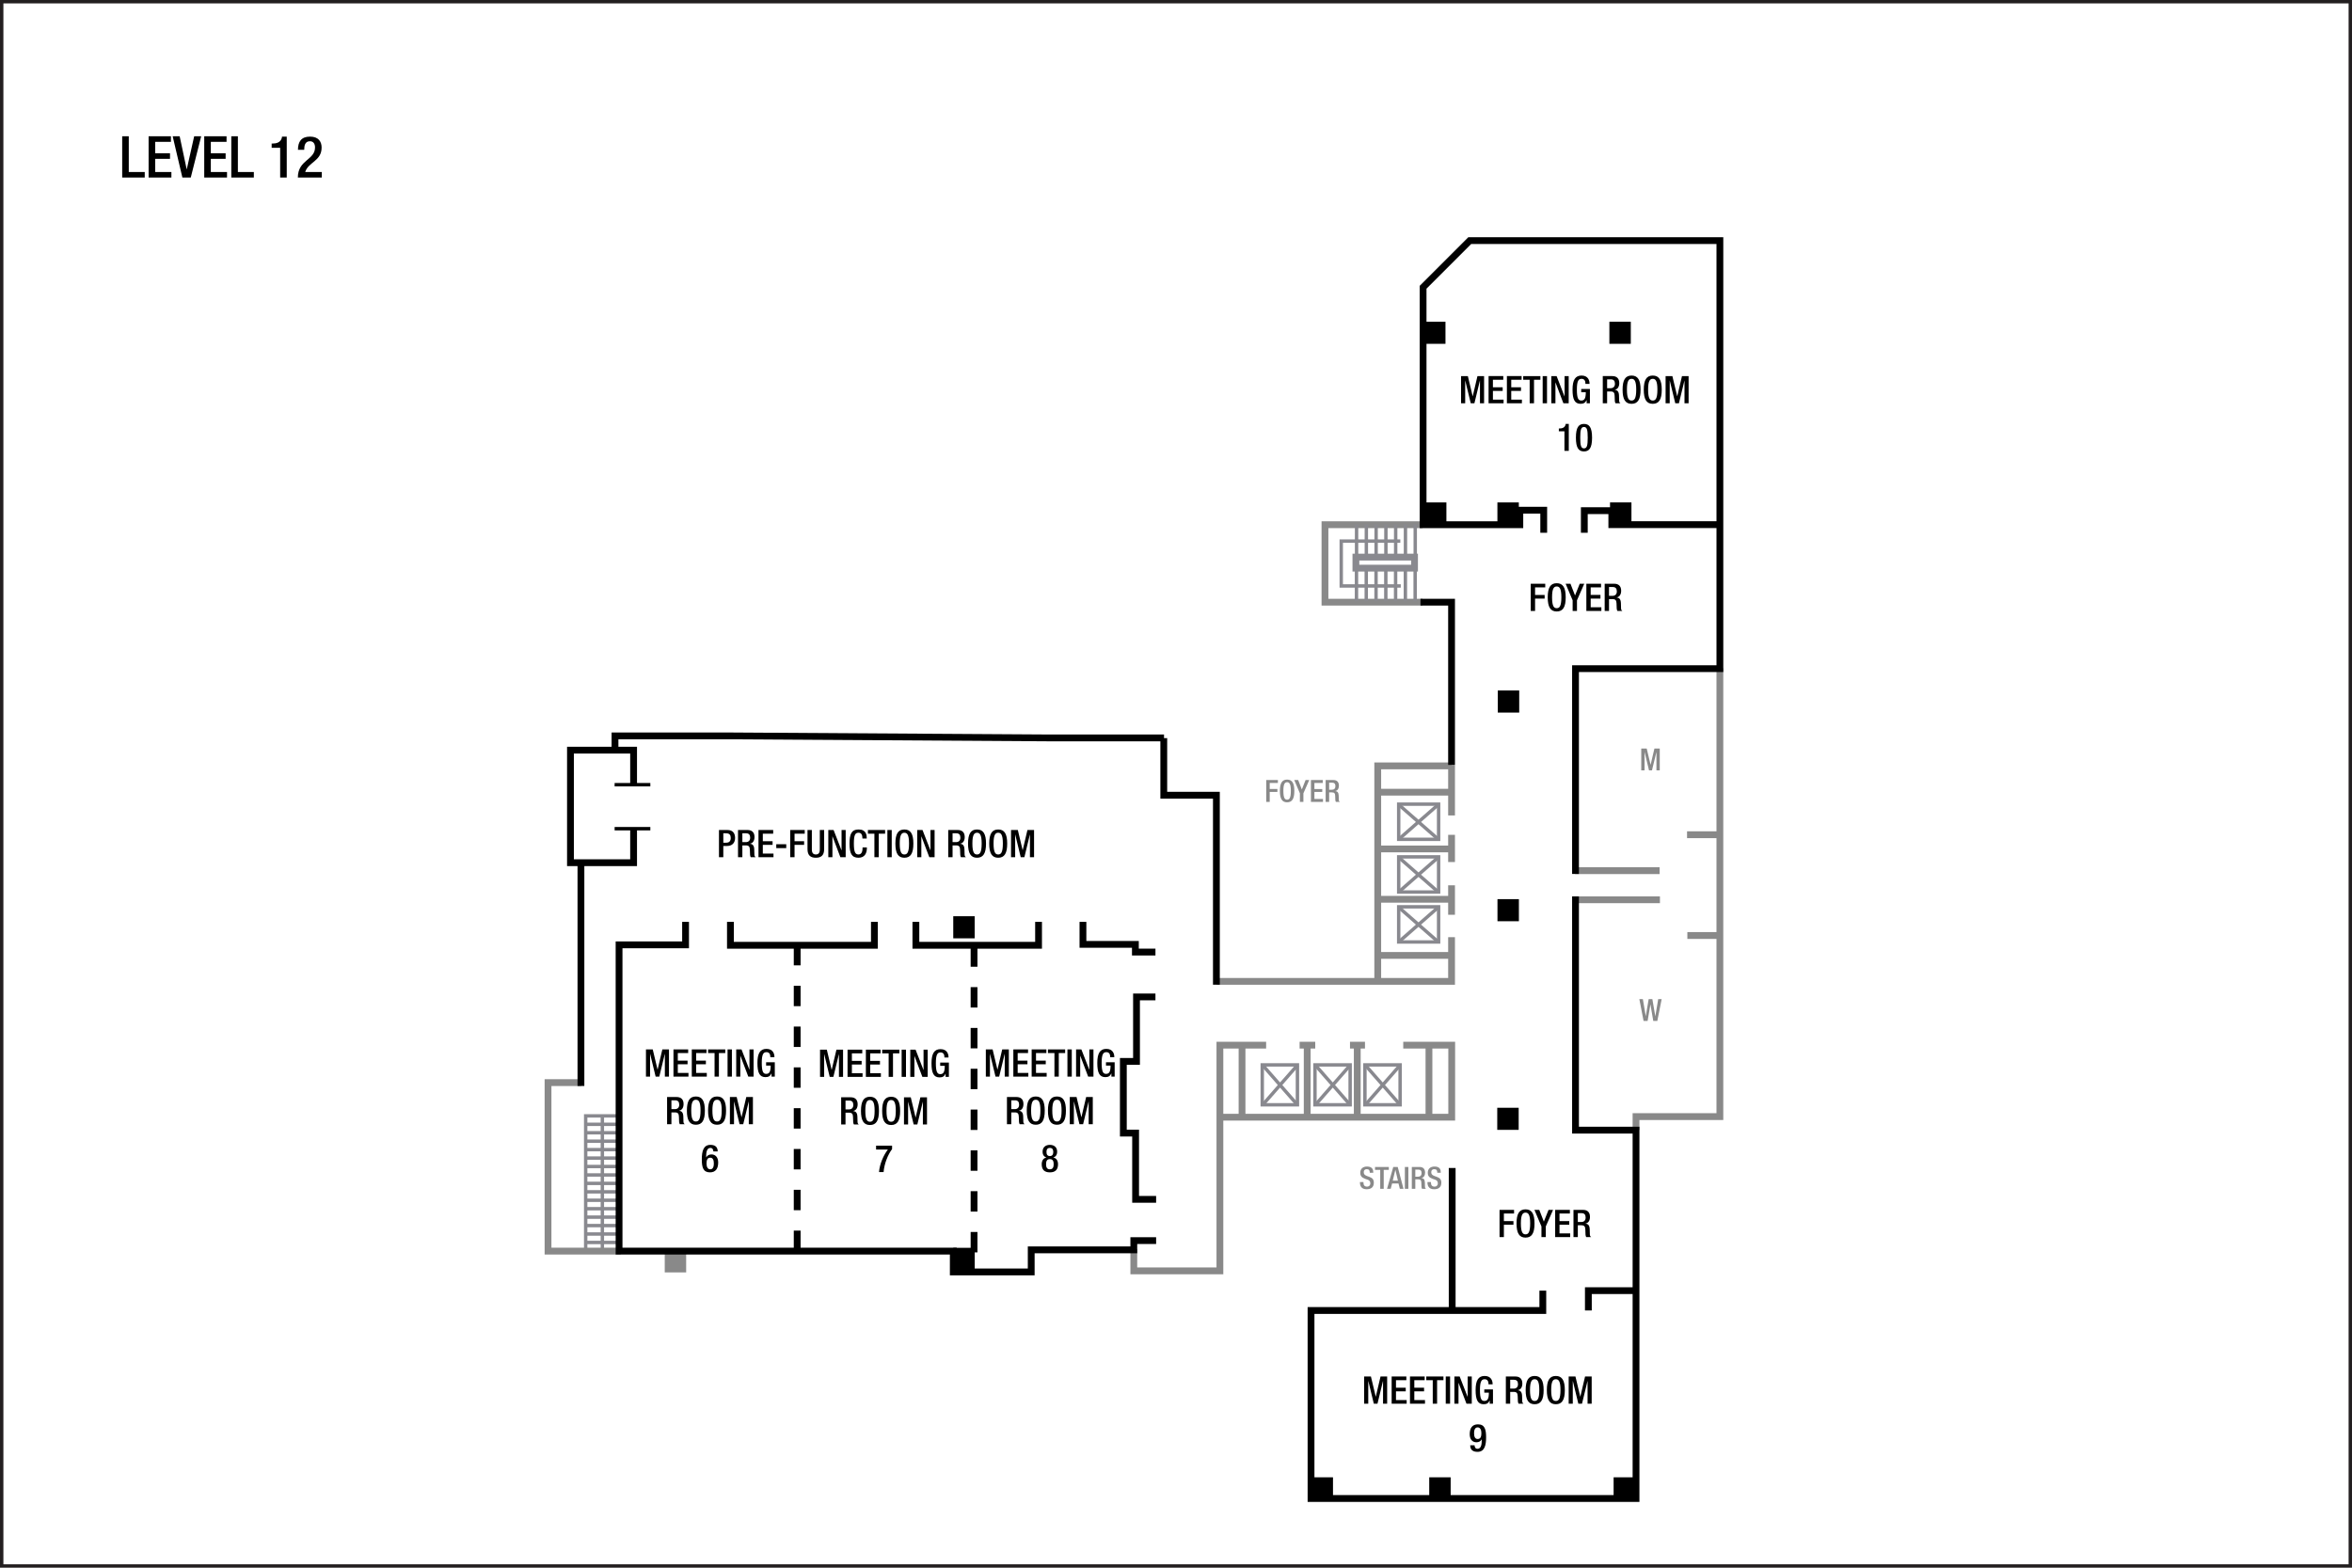 <?xml version="1.0" encoding="UTF-8" standalone="no"?>
<!-- Created with Inkscape (http://www.inkscape.org/) -->

<svg
   width="922"
   height="614.667"
   id="svg2"
   version="1.1"
   inkscape:version="1.4.2 (f4327f4, 2025-05-13)"
   sodipodi:docname="jktbpf02.svg"
   xml:space="preserve"
   xmlns:inkscape="http://www.inkscape.org/namespaces/inkscape"
   xmlns:sodipodi="http://sodipodi.sourceforge.net/DTD/sodipodi-0.dtd"
   xmlns="http://www.w3.org/2000/svg"
   xmlns:svg="http://www.w3.org/2000/svg"
   xmlns:rdf="http://www.w3.org/1999/02/22-rdf-syntax-ns#"
   xmlns:cc="http://creativecommons.org/ns#"
   xmlns:dc="http://purl.org/dc/elements/1.1/"><defs
     id="defs4" /><sodipodi:namedview
     id="base"
     pagecolor="#ffffff"
     bordercolor="#666666"
     borderopacity="1.0"
     inkscape:pageopacity="0.0"
     inkscape:pageshadow="2"
     inkscape:zoom="0.70710678"
     inkscape:cx="322.44069"
     inkscape:cy="342.94679"
     inkscape:document-units="px"
     inkscape:current-layer="layer3"
     showgrid="false"
     showguides="true"
     inkscape:guide-bbox="true"
     inkscape:window-width="1920"
     inkscape:window-height="991"
     inkscape:window-x="-9"
     inkscape:window-y="-9"
     inkscape:window-maximized="1"
     inkscape:snap-global="true"
     inkscape:pagecheckerboard="0"
     inkscape:snap-bbox="true"
     inkscape:bbox-paths="true"
     inkscape:bbox-nodes="true"
     inkscape:snap-bbox-edge-midpoints="true"
     inkscape:snap-bbox-midpoints="true"
     inkscape:showpageshadow="2"
     inkscape:deskcolor="#d1d1d1"><sodipodi:guide
       orientation="0,1"
       position="74.335,564.728"
       id="guide2987"
       inkscape:locked="false" /><sodipodi:guide
       orientation="0,1"
       position="20.258,544.735"
       id="guide2989"
       inkscape:locked="false" /><sodipodi:guide
       orientation="0,1"
       position="24.625,519.792"
       id="guide2991"
       inkscape:locked="false" /><sodipodi:guide
       position="47.992,573.315"
       orientation="1,0"
       id="guide6017"
       inkscape:locked="false" /><sodipodi:guide
       position="20,25"
       orientation="0,-1"
       id="guide1382"
       inkscape:locked="false" /><sodipodi:guide
       position="874,48"
       orientation="1,0"
       id="guide1384"
       inkscape:locked="false" /></sodipodi:namedview><g
     inkscape:groupmode="layer"
     id="layer3"
     inkscape:label="Capa"
     style="display:inline"
     transform="translate(-1.132,211.893)"><path
       style="display:inline;fill:none;fill-opacity:1;stroke:#89898f;stroke-width:1.333;stroke-dasharray:none;stroke-dashoffset:0;stroke-opacity:1"
       d="m 243.285,228.936 h -12.562"
       id="path6-8" /><path
       style="display:inline;fill:none;fill-opacity:1;stroke:#89898f;stroke-width:1.333;stroke-dasharray:none;stroke-dashoffset:0;stroke-opacity:1"
       d="m 243.285,232.244 h -12.562"
       id="path6-4" /><path
       style="display:inline;fill:none;fill-opacity:1;stroke:#89898f;stroke-width:1.333;stroke-dasharray:none;stroke-dashoffset:0;stroke-opacity:1"
       d="m 243.285,235.553 h -12.562"
       id="path6-8-2" /><path
       style="display:inline;fill:none;fill-opacity:1;stroke:#89898f;stroke-width:1.333;stroke-dasharray:none;stroke-dashoffset:0;stroke-opacity:1"
       d="m 243.285,238.861 h -12.562"
       id="path6-7" /><path
       style="display:inline;fill:none;fill-opacity:1;stroke:#89898f;stroke-width:1.333;stroke-dasharray:none;stroke-dashoffset:0;stroke-opacity:1"
       d="m 243.285,242.17 h -12.562"
       id="path6-8-9" /><path
       style="display:inline;fill:none;fill-opacity:1;stroke:#89898f;stroke-width:1.333;stroke-dasharray:none;stroke-dashoffset:0;stroke-opacity:1"
       d="m 243.285,245.478 h -12.562"
       id="path6-4-3" /><path
       style="display:inline;fill:none;fill-opacity:1;stroke:#89898f;stroke-width:1.333;stroke-dasharray:none;stroke-dashoffset:0;stroke-opacity:1"
       d="m 243.285,248.787 h -12.562"
       id="path6-8-2-1" /><path
       style="display:inline;fill:none;fill-opacity:1;stroke:#89898f;stroke-width:1.333;stroke-dasharray:none;stroke-dashoffset:0;stroke-opacity:1"
       d="m 243.285,252.095 h -12.562"
       id="path6-86" /><path
       style="display:inline;fill:none;fill-opacity:1;stroke:#89898f;stroke-width:1.333;stroke-dasharray:none;stroke-dashoffset:0;stroke-opacity:1"
       d="m 243.285,255.404 h -12.562"
       id="path6-8-5" /><path
       style="display:inline;fill:none;fill-opacity:1;stroke:#89898f;stroke-width:1.333;stroke-dasharray:none;stroke-dashoffset:0;stroke-opacity:1"
       d="m 243.285,258.712 h -12.562"
       id="path6-4-0" /><path
       style="display:inline;fill:none;fill-opacity:1;stroke:#89898f;stroke-width:1.333;stroke-dasharray:none;stroke-dashoffset:0;stroke-opacity:1"
       d="m 243.285,262.021 h -12.562"
       id="path6-8-2-2" /><path
       style="display:inline;fill:none;fill-opacity:1;stroke:#89898f;stroke-width:1.333;stroke-dasharray:none;stroke-dashoffset:0;stroke-opacity:1"
       d="m 243.285,265.329 h -12.562"
       id="path6-7-8" /><path
       style="display:inline;fill:none;fill-opacity:1;stroke:#89898f;stroke-width:1.333;stroke-dasharray:none;stroke-dashoffset:0;stroke-opacity:1"
       d="m 243.285,268.638 h -12.562"
       id="path6-8-9-6" /><path
       style="display:inline;fill:none;fill-opacity:1;stroke:#89898f;stroke-width:1.333;stroke-dasharray:none;stroke-dashoffset:0;stroke-opacity:1"
       d="m 243.285,271.946 h -12.562"
       id="path6-4-3-0" /><path
       style="display:inline;fill:none;fill-opacity:1;stroke:#89898f;stroke-width:1.333;stroke-dasharray:none;stroke-dashoffset:0;stroke-opacity:1"
       d="m 243.285,275.255 h -12.562"
       id="path6-8-2-1-2" /><path
       style="display:inline;fill:none;fill-opacity:1;stroke:#89898f;stroke-width:1.333;stroke-dasharray:none;stroke-dashoffset:0;stroke-opacity:1"
       d="m 243.285,225.627 h -12.562 v 52.936 h 12.562 m -6.023,-52.652 v 53.121"
       id="path6-8-2-1-2-3"
       sodipodi:nodetypes="cccccc" /><path
       style="font-weight:500;font-size:22.667px;line-height:1.25;font-family:'Helvetica Neue';-inkscape-font-specification:'Helvetica Neue Medium';text-align:center;letter-spacing:0px;word-spacing:0px;text-anchor:middle;stroke-width:1.067"
       d="m 49.031,-142.279 h 8.84 v -2.176 h -6.256 v -14.008 h -2.584 z m 10.359,0 h 8.931 v -2.176 h -6.347 v -5.168 h 5.803 v -2.176 h -5.803 v -4.488 h 6.165 v -2.176 h -8.749 z m 13.237,0 h 3.287 l 4.08,-16.184 h -2.743 l -2.901,12.92 h -0.045 l -2.743,-12.92 h -2.743 z m 8.568,0 h 8.931 v -2.176 h -6.347 v -5.168 h 5.803 v -2.176 h -5.803 v -4.488 h 6.165 v -2.176 h -8.749 z m 10.608,0 h 8.84 v -2.176 h -6.256 v -14.008 h -2.584 z m 21.737,0 v -16.048 h -1.881 v 0.317 c -0.453,2.04 -2.244,2.403 -3.785,2.403 h -0.249 v 1.677 h 3.332 v 11.651 z m 13.736,-2.176 h -6.505 c 1.224,-3.921 6.437,-4.261 6.437,-9.588 0,-2.335 -1.247,-4.284 -4.533,-4.284 -3.423,0 -4.737,1.972 -4.737,5.168 h 2.448 c 0,-1.632 0.317,-3.355 2.244,-3.355 1.428,0 1.995,1.111 1.995,2.425 0,4.987 -6.732,4.828 -6.732,11.809 h 9.384 z"
       id="text3140-4"
       aria-label="LEVEL 12" /><path
       id="path208"
       style="fill:none;stroke:#231f20;stroke-width:1.333;stroke-linecap:butt;stroke-linejoin:miter;stroke-miterlimit:4;stroke-dasharray:none;stroke-opacity:1"
       d="m 922.47,402.116 c 0,0 -920.672,0 -920.672,0 0,0 0,-613.343 0,-613.343 0,0 920.672,0 920.672,0 z"
       inkscape:connector-curvature="0"
       inkscape:export-filename="C:\Users\victo\Desktop\Compu Vicky\Marriott\12-Floorplans\PHXTM\PARA ENVIAR\phxtmf01.png"
       inkscape:export-xdpi="90"
       inkscape:export-ydpi="90" /><path
       id="rect2-5"
       style="display:inline;fill:#898989;stroke-width:2.667"
       d="m 261.715,278.336 h 8.397 v 8.662 h -8.397 z" /><path
       style="display:inline;fill:none;fill-opacity:0.4;stroke:#898989;stroke-width:2.667;stroke-dasharray:none;stroke-opacity:1"
       d="m 662.59,154.898 h 12.75 m -12.875,-39.5 h 12.875 m -196.125,110.75 h 91 v -28.25 h -19 m -15,0 h -5.875 m -13.625,0 h -6.125 m -281.625,14.686 h -13 v 66.064 h 28.5 m 407.375,-137.75 h -33 m 23.625,90.25 v -5.231 h 32.875 v -175.804 0 m -56.773,79.373 h 33.146 M 445.592,277.898 v 8.5 h 33.749 v -88.5 h 18.125 M 478.119,172.884 h 92.034 v -17.324 m 0,-8.773 v -11.557 m 0,-9.127 v -10.672 m -28.938,5.529 h 28.938 m -29.062,19.75 h 29.062 m -28.812,22 h 28.812 m -82.135,63.648 v -28.019 m 73.274,27.666 v -28.019 m -47.73,28.638 v -28.549 m 19.622,28.373 V 198.075 M 570.153,88.031 v 19.799 m -11.375,-83.619 h -38.25 V -6.164 h 38.25 M 541.215,172.898 v -84.5 h 28.938 m -28.5,10.312 h 28.5"
       id="path1"
       sodipodi:nodetypes="cccccccccccccccccccccccccccccccccccccccccccccccccccccccccccccc" /><path
       style="display:inline;fill:none;fill-opacity:0.4;stroke:#000000;stroke-width:2.667;stroke-dasharray:none;stroke-opacity:1"
       d="m 454.342,258.356 h -8.043 v -25.986 h -4.806 v -28.107 h 5.159 V 178.983 h 7.425 M 269.876,149.55 v 9.016 h -26.067 v 120.083 h 131.016 v 8.168 h 30.55 v -8.662 h 40.217 v -3.624 h 8.75 m -0.265,-113.137 h -7.867 v -3.005 h -20.555 v -8.839 m 198.127,152.382 v -7.778 h 18.683 m -72.069,7.778 V 246.07 M 622.192,-3.009 v -8.662 h 10.783 v 5.48 h 42.365 M 228.863,213.905 V 126.595 M 570.153,88.023 V 24.211 h -12.188 M 457.34,77.523 v 22.375 h 20.625 v 74.289 M 606.282,-3.009 v -8.839 h -9.369 v 5.684 h -37.919 V -99.264 l 18.296,-18.296 H 675.34 V 50.273 h -56.596 v 80.494 m 0,8.795 v 91.659 h 23.721 v 0 144.427 H 515.065 v -73.716 h 90.863 v -7.778 M 287.465,149.55 v 9.192 h 56.437 v -9.192 m 64.353,0 v 9.192 h -48.09 v -9.192 M 457.436,77.425 H 411.474 L 288.34,76.648 h -46.125 v 5.458"
       id="path2"
       sodipodi:nodetypes="cccccccccccccccccccccccccccccccccccccccccccccccccccccccccccccccccccccccccccc" /><path
       id="rect2"
       style="display:inline;stroke-width:2.667"
       d="m 633.682,367.336 h 8.397 v 8.662 h -8.397 z" /><path
       id="rect2-9"
       style="display:inline;stroke-width:2.667"
       d="m 561.403,367.336 h 8.397 v 8.662 h -8.397 z" /><path
       id="rect2-8"
       style="display:inline;stroke-width:2.667"
       d="m 515.278,367.336 h 8.397 v 8.662 h -8.397 z" /><path
       id="rect2-2"
       style="display:inline;stroke-width:2.667"
       d="m 374.831,277.357 h 8.397 v 8.662 h -8.397 z" /><path
       id="rect2-1"
       style="display:inline;stroke-width:2.667"
       d="m 374.815,147.349 h 8.397 v 8.662 h -8.397 z" /><path
       id="rect2-5-2"
       style="display:inline;stroke-width:2.667"
       d="m 588.065,222.445 h 8.397 v 8.662 h -8.397 z" /><path
       id="rect2-5-2-6"
       style="display:inline;stroke-width:2.667"
       d="m 588.153,140.648 h 8.397 v 8.662 h -8.397 z" /><path
       id="rect2-5-2-4"
       style="display:inline;stroke-width:2.667"
       d="m 588.278,58.836 h 8.397 v 8.662 h -8.397 z" /><path
       id="rect2-1-3"
       style="display:inline;stroke-width:2.667"
       d="m 559.371,-85.747 h 8.397 v 8.662 h -8.397 z" /><path
       id="rect2-1-2"
       style="display:inline;stroke-width:2.667"
       d="m 632.019,-85.747 h 8.397 v 8.662 h -8.397 z" /><path
       id="rect2-1-6"
       style="display:inline;stroke-width:2.667"
       d="m 559.733,-14.898 h 8.397 v 8.662 h -8.397 z" /><path
       id="rect2-1-5"
       style="display:inline;stroke-width:2.667"
       d="m 588.125,-14.898 h 8.397 v 8.662 h -8.397 z" /><path
       id="rect2-1-61"
       style="display:inline;stroke-width:2.667"
       d="m 632.272,-14.898 h 8.397 v 8.662 H 632.272 Z" /><path
       style="display:inline;fill:none;fill-opacity:1;stroke:#000000;stroke-width:2.667;stroke-dasharray:8, 8;stroke-dashoffset:0;stroke-opacity:1"
       d="m 382.965,159.148 v 126.5 M 313.632,158.607 v 120.75"
       id="path3"
       sodipodi:nodetypes="cccc" /><path
       id="rect4"
       style="display:inline;fill:none;stroke:#89898f;stroke-width:2.667"
       d="m 532.654,6.537 h 22.981 v 4.331 h -22.981 z" /><path
       id="rect5"
       style="display:inline;fill:none;stroke:#89898f;stroke-width:1.333"
       d="m 516.61,205.635 h 13.789 v 15.645 h -13.789 z" /><path
       style="display:inline;fill:none;fill-opacity:1;stroke:#89898f;stroke-width:1.333;stroke-dasharray:none;stroke-dashoffset:0;stroke-opacity:1"
       d="m 516.778,221.301 13.688,-15.625 m -0.062,15.625 -13.75,-15.688"
       id="path5"
       sodipodi:nodetypes="cccc" /><path
       id="rect5-9"
       style="display:inline;fill:none;stroke:#89898f;stroke-width:1.333"
       d="m 495.944,205.635 h 13.789 v 15.645 h -13.789 z" /><path
       style="display:inline;fill:none;fill-opacity:1;stroke:#89898f;stroke-width:1.333;stroke-dasharray:none;stroke-dashoffset:0;stroke-opacity:1"
       d="m 496.112,221.301 13.688,-15.625 m -0.062,15.625 -13.75,-15.688"
       id="path5-2"
       sodipodi:nodetypes="cccc" /><path
       id="rect5-95"
       style="display:inline;fill:none;stroke:#89898f;stroke-width:1.333"
       d="m 536.194,205.635 h 13.789 v 15.645 h -13.789 z" /><path
       style="display:inline;fill:none;fill-opacity:1;stroke:#89898f;stroke-width:1.333;stroke-dasharray:none;stroke-dashoffset:0;stroke-opacity:1"
       d="m 536.362,221.301 13.688,-15.625 m -0.062,15.625 -13.75,-15.688"
       id="path5-4"
       sodipodi:nodetypes="cccc" /><path
       id="rect5-1"
       style="display:inline;fill:none;stroke:#89898f;stroke-width:1.333"
       d="m 565.077,124.071 v 13.789 h -15.645 v -13.789 z" /><path
       style="display:inline;fill:none;fill-opacity:1;stroke:#89898f;stroke-width:1.333;stroke-dasharray:none;stroke-dashoffset:0;stroke-opacity:1"
       d="m 549.411,124.238 15.625,13.688 m -15.625,-0.062 15.688,-13.75"
       id="path5-23"
       sodipodi:nodetypes="cccc" /><path
       id="rect5-9-3"
       style="display:inline;fill:none;stroke:#89898f;stroke-width:1.333"
       d="m 565.077,103.405 v 13.789 h -15.645 v -13.789 z" /><path
       style="display:inline;fill:none;fill-opacity:1;stroke:#89898f;stroke-width:1.333;stroke-dasharray:none;stroke-dashoffset:0;stroke-opacity:1"
       d="m 549.411,103.572 15.625,13.688 m -15.625,-0.062 15.688,-13.75"
       id="path5-2-4"
       sodipodi:nodetypes="cccc" /><path
       id="rect5-95-1"
       style="display:inline;fill:none;stroke:#89898f;stroke-width:1.333"
       d="m 565.077,143.655 v 13.789 h -15.645 v -13.789 z" /><path
       style="display:inline;fill:none;fill-opacity:1;stroke:#89898f;stroke-width:1.333;stroke-dasharray:none;stroke-dashoffset:0;stroke-opacity:1"
       d="m 549.411,143.822 15.625,13.688 m -15.625,-0.062 15.688,-13.75"
       id="path5-4-1"
       sodipodi:nodetypes="cccc" /><path
       style="display:inline;fill:none;fill-opacity:1;stroke:#89898f;stroke-width:1.333;stroke-dasharray:none;stroke-dashoffset:0;stroke-opacity:1"
       d="m 555.884,11.315 v 12.562"
       id="path6-865" /><path
       style="display:inline;fill:none;fill-opacity:1;stroke:#89898f;stroke-width:1.333;stroke-dasharray:none;stroke-dashoffset:0;stroke-opacity:1"
       d="m 552.05,11.315 v 12.562"
       id="path6-8-0" /><path
       style="display:inline;fill:none;fill-opacity:1;stroke:#89898f;stroke-width:1.333;stroke-dasharray:none;stroke-dashoffset:0;stroke-opacity:1"
       d="m 548.217,11.315 v 12.562"
       id="path6-4-9" /><path
       style="display:inline;fill:none;fill-opacity:1;stroke:#89898f;stroke-width:1.333;stroke-dasharray:none;stroke-dashoffset:0;stroke-opacity:1"
       d="m 544.384,11.315 v 12.562"
       id="path6-8-2-0" /><path
       style="display:inline;fill:none;fill-opacity:1;stroke:#89898f;stroke-width:1.333;stroke-dasharray:none;stroke-dashoffset:0;stroke-opacity:1"
       d="m 540.55,11.315 v 12.562"
       id="path6-8-9-61" /><path
       style="display:inline;fill:none;fill-opacity:1;stroke:#89898f;stroke-width:1.333;stroke-dasharray:none;stroke-dashoffset:0;stroke-opacity:1"
       d="m 536.717,11.315 v 12.562"
       id="path6-4-3-3" /><path
       style="display:inline;fill:none;fill-opacity:1;stroke:#89898f;stroke-width:1.333;stroke-dasharray:none;stroke-dashoffset:0;stroke-opacity:1"
       d="m 532.884,11.315 v 12.562"
       id="path6-8-2-1-8" /><path
       style="display:inline;fill:none;fill-opacity:1;stroke:#89898f;stroke-width:1.333;stroke-dasharray:none;stroke-dashoffset:0;stroke-opacity:1"
       d="m 555.916,-6.333 v 12.562"
       id="path6-865-4" /><path
       style="display:inline;fill:none;fill-opacity:1;stroke:#89898f;stroke-width:1.333;stroke-dasharray:none;stroke-dashoffset:0;stroke-opacity:1"
       d="m 552.083,-6.333 v 12.562"
       id="path6-8-0-6" /><path
       style="display:inline;fill:none;fill-opacity:1;stroke:#89898f;stroke-width:1.333;stroke-dasharray:none;stroke-dashoffset:0;stroke-opacity:1"
       d="m 548.249,-6.333 v 12.562"
       id="path6-4-9-0" /><path
       style="display:inline;fill:none;fill-opacity:1;stroke:#89898f;stroke-width:1.333;stroke-dasharray:none;stroke-dashoffset:0;stroke-opacity:1"
       d="m 544.416,-6.333 v 12.562"
       id="path6-8-2-0-6" /><path
       style="display:inline;fill:none;fill-opacity:1;stroke:#89898f;stroke-width:1.333;stroke-dasharray:none;stroke-dashoffset:0;stroke-opacity:1"
       d="m 540.583,-6.333 v 12.562"
       id="path6-8-9-61-6" /><path
       style="display:inline;fill:none;fill-opacity:1;stroke:#89898f;stroke-width:1.333;stroke-dasharray:none;stroke-dashoffset:0;stroke-opacity:1"
       d="m 536.749,-6.333 v 12.562"
       id="path6-4-3-3-1" /><path
       style="display:inline;fill:none;fill-opacity:1;stroke:#89898f;stroke-width:1.333;stroke-dasharray:none;stroke-dashoffset:0;stroke-opacity:1"
       d="m 532.916,-6.333 v 12.562 M 550.243,17.851 H 526.909 V 0.262 h 23.158"
       id="path6-8-2-1-8-8"
       sodipodi:nodetypes="cccccc" /><path
       style="font-weight:500;font-size:12px;line-height:1.25;font-family:'Helvetica Neue';-inkscape-font-specification:'Helvetica Neue Medium';text-align:center;letter-spacing:0px;word-spacing:0px;text-anchor:middle;display:inline;fill:#898989;stroke-width:1.067"
       d="m 534.246,251.57 v 0.204 c 0,1.2 0.48,2.616 2.604,2.616 1.728,0 2.832,-0.756 2.832,-2.58 0,-1.176 -0.528,-1.836 -1.74,-2.268 l -0.924,-0.336 c -0.912,-0.348 -1.284,-0.72 -1.284,-1.452 0,-0.912 0.564,-1.236 1.152,-1.236 0.852,0 1.2,0.456 1.2,1.236 v 0.18 h 1.368 v -0.192 c 0,-0.888 -0.228,-2.256 -2.424,-2.256 -1.608,0 -2.664,0.864 -2.664,2.424 0,1.224 0.54,1.872 1.788,2.352 l 0.936,0.324 c 0.768,0.228 1.224,0.624 1.224,1.524 0,0.636 -0.432,1.248 -1.296,1.248 -0.948,0 -1.404,-0.528 -1.404,-1.572 v -0.216 z m 7.944,2.652 h 1.368 v -7.416 h 2.004 v -1.152 h -5.412 v 1.152 h 2.04 z m 4.908,-3.192 1.02,-4.224 h 0.024 l 0.984,4.224 z m -2.232,3.192 h 1.428 l 0.552,-2.1 h 2.508 l 0.528,2.1 h 1.428 l -2.256,-8.568 h -1.752 z m 6.984,0 h 1.368 v -8.568 h -1.368 z m 2.724,0 h 1.368 v -3.72 h 1.116 c 0.936,0 1.224,0.408 1.248,1.344 0.024,0.624 0.012,1.104 0.06,1.62 0.036,0.336 0.096,0.6 0.228,0.756 h 1.548 c -0.18,-0.12 -0.384,-0.324 -0.408,-0.744 -0.024,-0.516 -0.036,-1.188 -0.048,-1.74 -0.048,-1.2 -0.492,-1.668 -1.344,-1.752 v -0.024 c 0.936,-0.144 1.428,-0.996 1.428,-2.1 0,-1.608 -0.972,-2.208 -2.172,-2.208 h -3.024 z m 1.368,-4.752 v -2.784 h 1.164 c 0.9,0 1.296,0.48 1.296,1.392 0,0.864 -0.492,1.392 -1.368,1.392 z m 4.764,2.1 v 0.204 c 0,1.2 0.48,2.616 2.604,2.616 1.728,0 2.832,-0.756 2.832,-2.58 0,-1.176 -0.528,-1.836 -1.74,-2.268 l -0.924,-0.336 c -0.912,-0.348 -1.284,-0.72 -1.284,-1.452 0,-0.912 0.564,-1.236 1.152,-1.236 0.852,0 1.2,0.456 1.2,1.236 v 0.18 h 1.368 v -0.192 c 0,-0.888 -0.228,-2.256 -2.424,-2.256 -1.608,0 -2.664,0.864 -2.664,2.424 0,1.224 0.54,1.872 1.788,2.352 l 0.936,0.324 c 0.768,0.228 1.224,0.624 1.224,1.524 0,0.636 -0.432,1.248 -1.296,1.248 -0.948,0 -1.404,-0.528 -1.404,-1.572 v -0.216 z"
       id="text5828-9"
       aria-label="STAIRS" /><path
       style="font-weight:500;font-size:14.933px;line-height:1.25;font-family:'Helvetica Neue';-inkscape-font-specification:'Helvetica Neue Medium';text-align:center;letter-spacing:0px;word-spacing:0px;text-anchor:middle;display:inline;stroke-width:1.067"
       d="m 601.192,27.645 h 1.702 v -4.838 h 3.748 v -1.434 h -3.748 v -2.957 h 3.987 v -1.434 h -5.69 z m 10.184,0.209 c 2.449,0 3.524,-1.732 3.524,-5.54 0,-3.808 -1.075,-5.54 -3.524,-5.54 -2.449,0 -3.524,1.732 -3.524,5.54 0,3.808 1.075,5.54 3.524,5.54 z m 0,-1.284 c -1.015,0 -1.822,-0.627 -1.822,-4.301 0,-3.584 0.806,-4.211 1.822,-4.211 1.015,0 1.822,0.627 1.822,4.211 0,3.674 -0.806,4.301 -1.822,4.301 z m 6.242,1.075 h 1.702 v -4.166 l 2.852,-6.496 h -1.777 l -1.837,4.599 -1.792,-4.599 h -1.897 l 2.748,6.496 z m 5.376,0 h 5.884 V 26.211 h -4.181 v -3.405 h 3.823 v -1.434 h -3.823 v -2.957 h 4.062 v -1.434 h -5.764 z m 7.183,0 h 1.702 v -4.629 h 1.389 c 1.165,0 1.523,0.508 1.553,1.673 0.03,0.777 0.015,1.374 0.075,2.016 0.045,0.418 0.119,0.747 0.284,0.941 h 1.926 c -0.224,-0.149 -0.478,-0.403 -0.508,-0.926 -0.03,-0.642 -0.045,-1.478 -0.06,-2.165 -0.06,-1.493 -0.612,-2.076 -1.673,-2.18 v -0.03 c 1.165,-0.179 1.777,-1.239 1.777,-2.613 0,-2.001 -1.21,-2.748 -2.703,-2.748 h -3.763 z m 1.702,-5.914 v -3.465 h 1.449 c 1.12,0 1.613,0.597 1.613,1.732 0,1.075 -0.612,1.732 -1.702,1.732 z"
       id="text5808-7-2-2-6"
       aria-label="FOYER" /><path
       style="font-weight:500;font-size:14.933px;line-height:1.25;font-family:'Helvetica Neue';-inkscape-font-specification:'Helvetica Neue Medium';text-align:center;letter-spacing:0px;word-spacing:0px;text-anchor:middle;display:inline;stroke-width:1.067"
       d="m 284.676,114.827 h 1.09 c 1.359,0 1.822,0.702 1.822,1.852 0,1.344 -0.791,1.837 -1.702,1.837 h -1.21 z m -1.702,9.378 h 1.702 v -4.405 h 1.493 c 2.001,0 3.121,-1.239 3.121,-3.151 0,-1.822 -0.896,-3.106 -2.942,-3.106 h -3.375 z m 7.467,0 h 1.702 v -4.629 h 1.389 c 1.165,0 1.523,0.508 1.553,1.673 0.03,0.777 0.015,1.374 0.075,2.016 0.045,0.418 0.119,0.747 0.284,0.941 h 1.926 c -0.224,-0.149 -0.478,-0.403 -0.508,-0.926 -0.03,-0.642 -0.045,-1.478 -0.06,-2.165 -0.06,-1.493 -0.612,-2.076 -1.673,-2.18 v -0.03 c 1.165,-0.179 1.777,-1.239 1.777,-2.613 0,-2.001 -1.21,-2.748 -2.703,-2.748 h -3.763 z m 1.702,-5.914 v -3.465 h 1.449 c 1.12,0 1.613,0.597 1.613,1.732 0,1.075 -0.612,1.732 -1.702,1.732 z m 6.317,5.914 h 5.884 v -1.434 h -4.181 v -3.405 h 3.823 v -1.434 h -3.823 v -2.957 h 4.062 v -1.434 h -5.764 z m 6.974,-3.554 h 3.913 v -1.523 h -3.913 z m 5.466,3.554 h 1.702 v -4.838 h 3.748 v -1.434 h -3.748 v -2.957 h 3.987 v -1.434 h -5.69 z m 6.78,-10.662 v 7.511 c 0,2.464 1.225,3.36 3.27,3.36 2.031,0 3.255,-0.896 3.255,-3.36 v -7.511 h -1.702 v 7.646 c 0,1.344 -0.538,1.941 -1.553,1.941 -1.03,0 -1.568,-0.597 -1.568,-1.941 v -7.646 z m 8.154,10.662 h 1.613 v -8.154 h 0.03 l 3.091,8.154 h 2.076 v -10.662 h -1.613 v 7.945 h -0.03 l -3.091,-7.945 h -2.076 z m 13.425,-3.823 v 0.179 c 0,0.986 -0.164,2.569 -1.583,2.569 -1.254,0 -1.822,-0.866 -1.822,-4.301 0,-3.435 0.567,-4.211 1.822,-4.211 1.225,-0.045 1.523,1.09 1.523,2.076 v 0.179 h 1.702 v -0.194 c 0,-1.105 -0.179,-3.345 -3.211,-3.345 -2.703,0 -3.539,1.732 -3.539,5.54 0,3.808 0.836,5.54 3.524,5.54 2.509,0 3.285,-1.882 3.285,-3.808 v -0.224 z m 4.644,3.823 h 1.702 v -9.229 h 2.494 v -1.434 h -6.735 v 1.434 h 2.539 z m 5.092,0 h 1.702 v -10.662 h -1.702 z m 6.66,0.209 c 2.449,0 3.524,-1.732 3.524,-5.54 0,-3.808 -1.075,-5.54 -3.524,-5.54 -2.449,0 -3.524,1.732 -3.524,5.54 0,3.808 1.075,5.54 3.524,5.54 z m 0,-1.284 c -1.015,0 -1.822,-0.627 -1.822,-4.301 0,-3.584 0.806,-4.211 1.822,-4.211 1.015,0 1.822,0.627 1.822,4.211 0,3.674 -0.806,4.301 -1.822,4.301 z m 5.033,1.075 h 1.613 v -8.154 h 0.03 l 3.091,8.154 h 2.076 v -10.662 h -1.613 v 7.945 h -0.03 l -3.091,-7.945 h -2.076 z m 12.156,0 h 1.702 v -4.629 h 1.389 c 1.165,0 1.523,0.508 1.553,1.673 0.03,0.777 0.015,1.374 0.075,2.016 0.045,0.418 0.119,0.747 0.284,0.941 h 1.926 c -0.224,-0.149 -0.478,-0.403 -0.508,-0.926 -0.03,-0.642 -0.045,-1.478 -0.06,-2.165 -0.06,-1.493 -0.612,-2.076 -1.673,-2.18 v -0.03 c 1.165,-0.179 1.777,-1.239 1.777,-2.613 0,-2.001 -1.21,-2.748 -2.703,-2.748 h -3.763 z m 1.702,-5.914 v -3.465 h 1.449 c 1.12,0 1.613,0.597 1.613,1.732 0,1.075 -0.612,1.732 -1.702,1.732 z m 9.587,6.123 c 2.449,0 3.524,-1.732 3.524,-5.54 0,-3.808 -1.075,-5.54 -3.524,-5.54 -2.449,0 -3.524,1.732 -3.524,5.54 0,3.808 1.075,5.54 3.524,5.54 z m 0,-1.284 c -1.015,0 -1.822,-0.627 -1.822,-4.301 0,-3.584 0.806,-4.211 1.822,-4.211 1.015,0 1.822,0.627 1.822,4.211 0,3.674 -0.806,4.301 -1.822,4.301 z m 8.303,1.284 c 2.449,0 3.524,-1.732 3.524,-5.54 0,-3.808 -1.075,-5.54 -3.524,-5.54 -2.449,0 -3.524,1.732 -3.524,5.54 0,3.808 1.075,5.54 3.524,5.54 z m 0,-1.284 c -1.015,0 -1.822,-0.627 -1.822,-4.301 0,-3.584 0.806,-4.211 1.822,-4.211 1.015,0 1.822,0.627 1.822,4.211 0,3.674 -0.806,4.301 -1.822,4.301 z m 5.033,1.075 h 1.613 v -8.87 h 0.03 l 2.15,8.87 h 1.434 l 2.15,-8.87 h 0.03 v 8.87 h 1.613 v -10.662 h -2.598 l -1.852,7.9 h -0.03 l -1.882,-7.9 h -2.658 z"
       id="text5808-7-2-7"
       aria-label="PRE-FUNCTION ROOM" /><path
       style="font-weight:500;font-size:14.933px;line-height:1.25;font-family:'Helvetica Neue';-inkscape-font-specification:'Helvetica Neue Medium';text-align:center;letter-spacing:0px;word-spacing:0px;text-anchor:middle;display:inline;stroke-width:1.067"
       d="m 588.965,273.145 h 1.702 v -4.838 h 3.748 v -1.434 h -3.748 v -2.957 h 3.987 v -1.434 h -5.69 z m 10.184,0.209 c 2.449,0 3.524,-1.732 3.524,-5.54 0,-3.808 -1.075,-5.54 -3.524,-5.54 -2.449,0 -3.524,1.732 -3.524,5.54 0,3.808 1.075,5.54 3.524,5.54 z m 0,-1.284 c -1.015,0 -1.822,-0.627 -1.822,-4.301 0,-3.584 0.806,-4.211 1.822,-4.211 1.015,0 1.822,0.627 1.822,4.211 0,3.674 -0.806,4.301 -1.822,4.301 z m 6.242,1.075 h 1.702 v -4.166 l 2.852,-6.496 h -1.777 l -1.837,4.599 -1.792,-4.599 h -1.897 l 2.748,6.496 z m 5.376,0 h 5.884 v -1.434 h -4.181 v -3.405 h 3.823 v -1.434 h -3.823 v -2.957 h 4.062 v -1.434 h -5.764 z m 7.183,0 h 1.702 v -4.629 h 1.389 c 1.165,0 1.523,0.508 1.553,1.673 0.03,0.777 0.015,1.374 0.075,2.016 0.045,0.418 0.119,0.747 0.284,0.941 h 1.926 c -0.224,-0.149 -0.478,-0.403 -0.508,-0.926 -0.03,-0.642 -0.045,-1.478 -0.06,-2.165 -0.06,-1.493 -0.612,-2.076 -1.673,-2.18 v -0.03 c 1.165,-0.179 1.777,-1.239 1.777,-2.613 0,-2.001 -1.21,-2.748 -2.703,-2.748 h -3.763 z m 1.702,-5.914 v -3.465 h 1.449 c 1.12,0 1.613,0.597 1.613,1.732 0,1.075 -0.612,1.732 -1.702,1.732 z"
       id="text5808-7-2-2-6-4"
       aria-label="FOYER" /><path
       style="font-weight:500;font-size:12px;line-height:1.25;font-family:'Helvetica Neue';-inkscape-font-specification:'Helvetica Neue Medium';text-align:center;letter-spacing:0px;word-spacing:0px;text-anchor:middle;display:inline;fill:#898989;stroke-width:1.067"
       d="m 645.422,188.408 h 1.584 l 1.092,-6.456 h 0.024 l 1.104,6.456 h 1.584 l 1.704,-8.568 h -1.356 l -1.116,6.696 h -0.024 l -1.152,-6.696 h -1.44 l -1.128,6.66 h -0.024 l -1.128,-6.66 h -1.38 z"
       id="text5828-9-6"
       aria-label="W" /><path
       style="font-weight:500;font-size:12px;line-height:1.25;font-family:'Helvetica Neue';-inkscape-font-specification:'Helvetica Neue Medium';text-align:center;letter-spacing:0px;word-spacing:0px;text-anchor:middle;display:inline;fill:#898989;stroke-width:1.067"
       d="m 644.516,90.16 h 1.296 v -7.128 h 0.024 l 1.728,7.128 h 1.152 l 1.728,-7.128 h 0.024 v 7.128 h 1.296 v -8.568 h -2.088 l -1.488,6.348 h -0.024 l -1.512,-6.348 h -2.136 z"
       id="text5828-9-1"
       aria-label="M" /><path
       style="font-weight:500;font-size:12px;line-height:1.25;font-family:'Helvetica Neue';-inkscape-font-specification:'Helvetica Neue Medium';text-align:center;letter-spacing:0px;word-spacing:0px;text-anchor:middle;display:inline;fill:#898989;stroke-width:1.067"
       d="m 497.503,102.509 h 1.368 v -3.888 h 3.012 v -1.152 h -3.012 v -2.376 h 3.204 v -1.152 h -4.572 z m 8.184,0.168 c 1.968,0 2.832,-1.392 2.832,-4.452 0,-3.06 -0.864,-4.452 -2.832,-4.452 -1.968,0 -2.832,1.392 -2.832,4.452 0,3.06 0.864,4.452 2.832,4.452 z m 0,-1.032 c -0.816,0 -1.464,-0.504 -1.464,-3.456 0,-2.88 0.648,-3.384 1.464,-3.384 0.816,0 1.464,0.504 1.464,3.384 0,2.952 -0.648,3.456 -1.464,3.456 z m 5.016,0.864 h 1.368 v -3.348 l 2.292,-5.22 h -1.428 l -1.476,3.696 -1.44,-3.696 h -1.524 l 2.208,5.22 z m 4.32,0 h 4.728 v -1.152 h -3.36 v -2.736 h 3.072 v -1.152 h -3.072 v -2.376 h 3.264 v -1.152 h -4.632 z m 5.772,0 h 1.368 v -3.72 h 1.116 c 0.936,0 1.224,0.408 1.248,1.344 0.024,0.624 0.012,1.104 0.06,1.62 0.036,0.336 0.096,0.6 0.228,0.756 h 1.548 c -0.18,-0.12 -0.384,-0.324 -0.408,-0.744 -0.024,-0.516 -0.036,-1.188 -0.048,-1.74 -0.048,-1.2 -0.492,-1.668 -1.344,-1.752 v -0.024 c 0.936,-0.144 1.428,-0.996 1.428,-2.1 0,-1.608 -0.972,-2.208 -2.172,-2.208 h -3.024 z m 1.368,-4.752 v -2.784 h 1.164 c 0.9,0 1.296,0.48 1.296,1.392 0,0.864 -0.492,1.392 -1.368,1.392 z"
       id="text5828-9-7"
       aria-label="FOYER" /><path
       style="display:inline;fill:none;fill-opacity:1;stroke:#000000;stroke-width:1.333;stroke-dasharray:none;stroke-dashoffset:0;stroke-opacity:1"
       d="m 242.069,113.023 h 14"
       id="path9"
       sodipodi:nodetypes="cc" /><path
       style="display:inline;fill:none;fill-opacity:1;stroke:#000000;stroke-width:1.333;stroke-dasharray:none;stroke-dashoffset:0;stroke-opacity:1"
       d="m 242.069,95.775 14,0"
       id="path9-8"
       sodipodi:nodetypes="cc" /><path
       id="rect1"
       style="fill:none;fill-opacity:0.4;stroke:#000000;stroke-width:2.667"
       d="m 249.507,112.845 v 13.511 h -24.75 V 82.232 h 24.75 v 13.466"
       sodipodi:nodetypes="cccccc" /><g
       id="text5808-4"
       style="font-size:12.8px;line-height:0%;font-family:'HelveticaNeue MediumCond';-inkscape-font-specification:'HelveticaNeue MediumCond';text-align:center;letter-spacing:0px;word-spacing:0px;text-anchor:middle;stroke-width:1.067"
       aria-label="MEETING&#10;ROOM&#10;6"><path
         style="font-weight:500;font-size:14.933px;line-height:1.25;font-family:'Helvetica Neue';-inkscape-font-specification:'Helvetica Neue Medium'"
         d="m 254.354,210.229 h 1.613 v -8.87 h 0.03 l 2.15,8.87 h 1.434 l 2.15,-8.87 h 0.03 v 8.87 h 1.613 v -10.662 h -2.598 l -1.852,7.9 h -0.03 l -1.882,-7.9 h -2.658 z m 10.782,0 h 5.884 v -1.434 h -4.181 v -3.405 h 3.823 v -1.434 h -3.823 v -2.957 h 4.062 v -1.434 h -5.764 z m 7.183,0 h 5.884 v -1.434 h -4.181 v -3.405 h 3.823 v -1.434 h -3.823 v -2.957 h 4.062 v -1.434 h -5.764 z m 8.93,0 h 1.702 v -9.229 h 2.494 v -1.434 h -6.735 v 1.434 h 2.539 z m 5.092,0 h 1.702 v -10.662 h -1.702 z m 3.39,0 h 1.613 v -8.154 h 0.03 l 3.091,8.154 h 2.076 v -10.662 h -1.613 v 7.945 h -0.03 l -3.091,-7.945 h -2.076 z m 13.843,0 h 1.284 v -5.615 h -3.405 v 1.284 h 1.792 c 0,2.33 -0.478,3.27 -1.777,3.255 -1.15,0 -1.717,-0.866 -1.717,-4.301 0,-3.405 0.642,-4.211 1.852,-4.211 1.165,0 1.493,0.941 1.493,1.732 v 0.254 h 1.613 v -0.194 c 0,-0.971 -0.448,-3.076 -3.121,-3.076 -2.464,0 -3.539,1.732 -3.539,5.54 0,3.808 0.836,5.54 3.166,5.54 1.254,0 1.867,-0.463 2.33,-1.449 h 0.03 z"
         id="path4" /><path
         style="font-weight:500;font-size:14.933px;line-height:1.25;font-family:'Helvetica Neue';-inkscape-font-specification:'Helvetica Neue Medium'"
         d="m 262.635,228.896 h 1.702 v -4.629 h 1.389 c 1.165,0 1.523,0.508 1.553,1.673 0.03,0.777 0.015,1.374 0.075,2.016 0.045,0.418 0.119,0.747 0.284,0.941 h 1.926 c -0.224,-0.149 -0.478,-0.403 -0.508,-0.926 -0.03,-0.642 -0.045,-1.478 -0.06,-2.165 -0.06,-1.493 -0.612,-2.076 -1.673,-2.18 v -0.03 c 1.165,-0.179 1.777,-1.239 1.777,-2.613 0,-2.001 -1.21,-2.748 -2.703,-2.748 h -3.763 z m 1.702,-5.914 v -3.465 h 1.449 c 1.12,0 1.613,0.597 1.613,1.732 0,1.075 -0.612,1.732 -1.702,1.732 z m 9.587,6.123 c 2.449,0 3.524,-1.732 3.524,-5.54 0,-3.808 -1.075,-5.54 -3.524,-5.54 -2.449,0 -3.524,1.732 -3.524,5.54 0,3.808 1.075,5.54 3.524,5.54 z m 0,-1.284 c -1.015,0 -1.822,-0.627 -1.822,-4.301 0,-3.584 0.806,-4.211 1.822,-4.211 1.015,0 1.822,0.627 1.822,4.211 0,3.674 -0.806,4.301 -1.822,4.301 z m 8.303,1.284 c 2.449,0 3.524,-1.732 3.524,-5.54 0,-3.808 -1.075,-5.54 -3.524,-5.54 -2.449,0 -3.524,1.732 -3.524,5.54 0,3.808 1.075,5.54 3.524,5.54 z m 0,-1.284 c -1.015,0 -1.822,-0.627 -1.822,-4.301 0,-3.584 0.806,-4.211 1.822,-4.211 1.015,0 1.822,0.627 1.822,4.211 0,3.674 -0.806,4.301 -1.822,4.301 z m 5.033,1.075 h 1.613 v -8.87 h 0.03 l 2.15,8.87 h 1.434 l 2.15,-8.87 h 0.03 v 8.87 h 1.613 V 218.234 H 293.681 l -1.852,7.9 h -0.03 l -1.882,-7.9 h -2.658 z"
         id="path6" /><path
         style="font-weight:500;font-size:14.933px;line-height:1.25;font-family:'Helvetica Neue';-inkscape-font-specification:'Helvetica Neue Medium'"
         d="m 282.474,239.558 c 0,-1.732 -1.001,-2.569 -2.852,-2.569 -2.793,0 -3.375,2.554 -3.375,5.719 0,3.031 0.508,5.062 3.181,5.062 2.24,0 3.241,-1.449 3.241,-3.883 0,-2.106 -1.165,-3.151 -2.613,-3.151 -0.926,0 -1.643,0.358 -2.061,1.12 l -0.045,-0.03 c 0,-1.538 0.09,-3.644 1.687,-3.644 0.851,0 1.135,0.762 1.135,1.374 z m -4.375,4.823 c 0,-1.269 0.224,-2.359 1.463,-2.359 0.971,0 1.404,0.821 1.404,2.285 0,1.239 -0.358,2.27 -1.404,2.27 -1.001,0 -1.463,-0.971 -1.463,-2.195 z"
         id="path7" /></g><g
       id="text5808-4-2"
       style="font-size:12.8px;line-height:0%;font-family:'HelveticaNeue MediumCond';-inkscape-font-specification:'HelveticaNeue MediumCond';text-align:center;letter-spacing:0px;word-spacing:0px;text-anchor:middle;stroke-width:1.067"
       aria-label="MEETING&#10;ROOM&#10;7"><path
         style="font-weight:500;font-size:14.933px;line-height:1.25;font-family:'Helvetica Neue';-inkscape-font-specification:'Helvetica Neue Medium'"
         d="m 322.596,210.334 h 1.613 v -8.87 h 0.03 l 2.15,8.87 h 1.434 l 2.15,-8.87 h 0.03 v 8.87 h 1.613 V 199.672 h -2.598 l -1.852,7.9 h -0.03 l -1.882,-7.9 h -2.658 z m 10.782,0 h 5.884 v -1.434 h -4.181 v -3.405 h 3.823 v -1.434 h -3.823 v -2.957 h 4.062 v -1.434 h -5.764 z m 7.183,0 h 5.884 v -1.434 h -4.181 v -3.405 h 3.823 v -1.434 h -3.823 v -2.957 h 4.062 v -1.434 h -5.764 z m 8.93,0 h 1.702 v -9.229 h 2.494 v -1.434 h -6.735 v 1.434 h 2.539 z m 5.092,0 h 1.702 V 199.672 h -1.702 z m 3.39,0 h 1.613 v -8.154 h 0.03 l 3.091,8.154 h 2.076 V 199.672 h -1.613 v 7.945 h -0.03 l -3.091,-7.945 h -2.076 z m 13.843,0 h 1.284 v -5.615 h -3.405 v 1.284 h 1.792 c 0,2.33 -0.478,3.27 -1.777,3.255 -1.15,0 -1.717,-0.866 -1.717,-4.301 0,-3.405 0.642,-4.211 1.852,-4.211 1.165,0 1.493,0.941 1.493,1.732 v 0.254 h 1.613 v -0.194 c 0,-0.971 -0.448,-3.076 -3.121,-3.076 -2.464,0 -3.539,1.732 -3.539,5.54 0,3.808 0.836,5.54 3.166,5.54 1.254,0 1.867,-0.463 2.33,-1.449 h 0.03 z"
         id="path8" /><path
         style="font-weight:500;font-size:14.933px;line-height:1.25;font-family:'Helvetica Neue';-inkscape-font-specification:'Helvetica Neue Medium'"
         d="m 330.877,229 h 1.702 v -4.629 h 1.389 c 1.165,0 1.523,0.508 1.553,1.673 0.03,0.777 0.015,1.374 0.075,2.016 0.045,0.418 0.119,0.747 0.284,0.941 h 1.926 c -0.224,-0.149 -0.478,-0.403 -0.508,-0.926 -0.03,-0.642 -0.045,-1.478 -0.06,-2.165 -0.06,-1.493 -0.612,-2.076 -1.673,-2.18 v -0.03 c 1.165,-0.179 1.777,-1.239 1.777,-2.613 0,-2.001 -1.21,-2.748 -2.703,-2.748 h -3.763 z m 1.702,-5.914 v -3.465 h 1.449 c 1.12,0 1.613,0.597 1.613,1.732 0,1.075 -0.612,1.732 -1.702,1.732 z m 9.587,6.123 c 2.449,0 3.524,-1.732 3.524,-5.54 0,-3.808 -1.075,-5.54 -3.524,-5.54 -2.449,0 -3.524,1.732 -3.524,5.54 0,3.808 1.075,5.54 3.524,5.54 z m 0,-1.284 c -1.015,0 -1.822,-0.627 -1.822,-4.301 0,-3.584 0.806,-4.211 1.822,-4.211 1.015,0 1.822,0.627 1.822,4.211 0,3.674 -0.806,4.301 -1.822,4.301 z m 8.303,1.284 c 2.449,0 3.524,-1.732 3.524,-5.54 0,-3.808 -1.075,-5.54 -3.524,-5.54 -2.449,0 -3.524,1.732 -3.524,5.54 0,3.808 1.075,5.54 3.524,5.54 z m 0,-1.284 c -1.015,0 -1.822,-0.627 -1.822,-4.301 0,-3.584 0.806,-4.211 1.822,-4.211 1.015,0 1.822,0.627 1.822,4.211 0,3.674 -0.806,4.301 -1.822,4.301 z m 5.033,1.075 h 1.613 v -8.87 h 0.03 l 2.15,8.87 h 1.434 l 2.15,-8.87 h 0.03 v 8.87 h 1.613 v -10.662 h -2.598 l -1.852,7.9 h -0.03 l -1.882,-7.9 h -2.658 z"
         id="path10" /><path
         style="font-weight:500;font-size:14.933px;line-height:1.25;font-family:'Helvetica Neue';-inkscape-font-specification:'Helvetica Neue Medium'"
         d="m 344.563,238.827 h 4.629 c -1.687,2.165 -3.241,5.69 -3.479,8.841 h 1.792 c 0.239,-3.181 1.673,-6.854 3.33,-9.02 v -1.344 h -6.272 z"
         id="path11" /></g><g
       id="text5808-4-2-7"
       style="font-size:12.8px;line-height:0%;font-family:'HelveticaNeue MediumCond';-inkscape-font-specification:'HelveticaNeue MediumCond';text-align:center;letter-spacing:0px;word-spacing:0px;text-anchor:middle;stroke-width:1.067"
       aria-label="MEETING&#10;ROOM&#10;8"><path
         style="font-weight:500;font-size:14.933px;line-height:1.25;font-family:'Helvetica Neue';-inkscape-font-specification:'Helvetica Neue Medium'"
         d="m 387.586,210.229 h 1.613 v -8.87 h 0.03 l 2.15,8.87 h 1.434 l 2.15,-8.87 h 0.03 v 8.87 h 1.613 v -10.662 h -2.598 l -1.852,7.9 h -0.03 l -1.882,-7.9 h -2.658 z m 10.782,0 h 5.884 v -1.434 h -4.181 v -3.405 h 3.823 v -1.434 h -3.823 v -2.957 h 4.062 v -1.434 h -5.764 z m 7.183,0 h 5.884 v -1.434 h -4.181 v -3.405 h 3.823 v -1.434 h -3.823 v -2.957 h 4.062 v -1.434 h -5.764 z m 8.93,0 h 1.702 v -9.229 h 2.494 v -1.434 h -6.735 v 1.434 h 2.539 z m 5.092,0 h 1.702 v -10.662 h -1.702 z m 3.39,0 h 1.613 v -8.154 h 0.03 l 3.091,8.154 h 2.076 v -10.662 h -1.613 v 7.945 h -0.03 l -3.091,-7.945 h -2.076 z m 13.843,0 h 1.284 v -5.615 h -3.405 v 1.284 h 1.792 c 0,2.33 -0.478,3.27 -1.777,3.255 -1.15,0 -1.717,-0.866 -1.717,-4.301 0,-3.405 0.642,-4.211 1.852,-4.211 1.165,0 1.493,0.941 1.493,1.732 v 0.254 h 1.613 v -0.194 c 0,-0.971 -0.448,-3.076 -3.121,-3.076 -2.464,0 -3.539,1.732 -3.539,5.54 0,3.808 0.836,5.54 3.166,5.54 1.254,0 1.867,-0.463 2.33,-1.449 h 0.03 z"
         id="path12" /><path
         style="font-weight:500;font-size:14.933px;line-height:1.25;font-family:'Helvetica Neue';-inkscape-font-specification:'Helvetica Neue Medium'"
         d="m 395.866,228.896 h 1.702 v -4.629 h 1.389 c 1.165,0 1.523,0.508 1.553,1.673 0.03,0.777 0.015,1.374 0.075,2.016 0.045,0.418 0.119,0.747 0.284,0.941 h 1.926 c -0.224,-0.149 -0.478,-0.403 -0.508,-0.926 -0.03,-0.642 -0.045,-1.478 -0.06,-2.165 -0.06,-1.493 -0.612,-2.076 -1.673,-2.18 v -0.03 c 1.165,-0.179 1.777,-1.239 1.777,-2.613 0,-2.001 -1.21,-2.748 -2.703,-2.748 h -3.763 z m 1.702,-5.914 v -3.465 h 1.449 c 1.12,0 1.613,0.597 1.613,1.732 0,1.075 -0.612,1.732 -1.702,1.732 z m 9.587,6.123 c 2.449,0 3.524,-1.732 3.524,-5.54 0,-3.808 -1.075,-5.54 -3.524,-5.54 -2.449,0 -3.524,1.732 -3.524,5.54 0,3.808 1.075,5.54 3.524,5.54 z m 0,-1.284 c -1.015,0 -1.822,-0.627 -1.822,-4.301 0,-3.584 0.806,-4.211 1.822,-4.211 1.015,0 1.822,0.627 1.822,4.211 0,3.674 -0.806,4.301 -1.822,4.301 z m 8.303,1.284 c 2.449,0 3.524,-1.732 3.524,-5.54 0,-3.808 -1.075,-5.54 -3.524,-5.54 -2.449,0 -3.524,1.732 -3.524,5.54 0,3.808 1.075,5.54 3.524,5.54 z m 0,-1.284 c -1.015,0 -1.822,-0.627 -1.822,-4.301 0,-3.584 0.806,-4.211 1.822,-4.211 1.015,0 1.822,0.627 1.822,4.211 0,3.674 -0.806,4.301 -1.822,4.301 z m 5.033,1.075 h 1.613 v -8.87 h 0.03 l 2.15,8.87 h 1.434 l 2.15,-8.87 h 0.03 v 8.87 h 1.613 v -10.662 h -2.598 l -1.852,7.9 h -0.03 l -1.882,-7.9 h -2.658 z"
         id="path13" /><path
         style="font-weight:500;font-size:14.933px;line-height:1.25;font-family:'Helvetica Neue';-inkscape-font-specification:'Helvetica Neue Medium'"
         d="m 411.36,239.767 c 0,-0.836 0.269,-1.583 1.329,-1.583 1.06,0 1.329,0.747 1.329,1.583 0,0.851 -0.269,1.613 -1.329,1.613 -1.06,0 -1.329,-0.762 -1.329,-1.613 z m -0.164,4.809 c 0,-1.12 0.299,-2.001 1.493,-2.001 1.195,0 1.493,0.881 1.493,2.001 0,1.105 -0.299,2.001 -1.493,2.001 -1.195,0 -1.493,-0.896 -1.493,-2.001 z m 1.493,3.196 c 2.165,0 3.196,-1.09 3.196,-3.166 0,-1.568 -0.762,-2.434 -1.807,-2.643 v -0.03 c 0.911,-0.314 1.463,-1.015 1.463,-2.285 0,-1.643 -1.09,-2.658 -2.852,-2.658 -1.762,0 -2.852,1.015 -2.852,2.658 0,1.269 0.553,1.971 1.463,2.285 v 0.03 c -1.045,0.209 -1.807,1.075 -1.807,2.643 0,2.076 1.03,3.166 3.196,3.166 z"
         id="path14" /></g><g
       id="text5808-4-2-76"
       style="font-size:12.8px;line-height:0%;font-family:'HelveticaNeue MediumCond';-inkscape-font-specification:'HelveticaNeue MediumCond';text-align:center;letter-spacing:0px;word-spacing:0px;text-anchor:middle;stroke-width:1.067"
       aria-label="MEETING ROOM&#10;9"><path
         style="font-weight:500;font-size:14.933px;line-height:1.25;font-family:'Helvetica Neue';-inkscape-font-specification:'Helvetica Neue Medium'"
         d="m 535.886,338.478 h 1.613 v -8.87 h 0.03 l 2.15,8.87 h 1.434 l 2.15,-8.87 h 0.03 v 8.87 h 1.613 v -10.662 h -2.598 l -1.852,7.9 h -0.03 l -1.882,-7.9 h -2.658 z m 10.782,0 h 5.884 v -1.434 h -4.181 v -3.405 h 3.823 v -1.434 h -3.823 v -2.957 h 4.062 v -1.434 h -5.764 z m 7.183,0 h 5.884 v -1.434 h -4.181 v -3.405 h 3.823 v -1.434 h -3.823 v -2.957 h 4.062 v -1.434 h -5.764 z m 8.93,0 h 1.702 v -9.229 h 2.494 v -1.434 h -6.735 v 1.434 h 2.539 z m 5.092,0 h 1.702 v -10.662 h -1.702 z m 3.39,0 h 1.613 v -8.154 h 0.03 l 3.091,8.154 h 2.076 v -10.662 h -1.613 v 7.945 h -0.03 l -3.091,-7.945 h -2.076 z m 13.843,0 h 1.284 v -5.615 h -3.405 v 1.284 h 1.792 c 0,2.33 -0.478,3.27 -1.777,3.255 -1.15,0 -1.717,-0.866 -1.717,-4.301 0,-3.405 0.642,-4.211 1.852,-4.211 1.165,0 1.493,0.941 1.493,1.732 v 0.254 h 1.613 v -0.194 c 0,-0.971 -0.448,-3.076 -3.121,-3.076 -2.464,0 -3.539,1.732 -3.539,5.54 0,3.808 0.836,5.54 3.166,5.54 1.254,0 1.867,-0.463 2.33,-1.449 h 0.03 z m 6.332,0 h 1.702 v -4.629 h 1.389 c 1.165,0 1.523,0.508 1.553,1.673 0.03,0.777 0.015,1.374 0.075,2.016 0.045,0.418 0.119,0.747 0.284,0.941 h 1.926 c -0.224,-0.149 -0.478,-0.403 -0.508,-0.926 -0.03,-0.642 -0.045,-1.478 -0.06,-2.165 -0.06,-1.493 -0.612,-2.076 -1.673,-2.18 v -0.03 c 1.165,-0.179 1.777,-1.239 1.777,-2.613 0,-2.001 -1.21,-2.748 -2.703,-2.748 h -3.763 z m 1.702,-5.914 v -3.465 h 1.449 c 1.12,0 1.613,0.597 1.613,1.732 0,1.075 -0.612,1.732 -1.702,1.732 z m 9.587,6.123 c 2.449,0 3.524,-1.732 3.524,-5.54 0,-3.808 -1.075,-5.54 -3.524,-5.54 -2.449,0 -3.524,1.732 -3.524,5.54 0,3.808 1.075,5.54 3.524,5.54 z m 0,-1.284 c -1.015,0 -1.822,-0.627 -1.822,-4.301 0,-3.584 0.806,-4.211 1.822,-4.211 1.015,0 1.822,0.627 1.822,4.211 0,3.674 -0.806,4.301 -1.822,4.301 z m 8.303,1.284 c 2.449,0 3.524,-1.732 3.524,-5.54 0,-3.808 -1.075,-5.54 -3.524,-5.54 -2.449,0 -3.524,1.732 -3.524,5.54 0,3.808 1.075,5.54 3.524,5.54 z m 0,-1.284 c -1.015,0 -1.822,-0.627 -1.822,-4.301 0,-3.584 0.806,-4.211 1.822,-4.211 1.015,0 1.822,0.627 1.822,4.211 0,3.674 -0.806,4.301 -1.822,4.301 z m 5.033,1.075 h 1.613 v -8.87 h 0.03 l 2.15,8.87 h 1.434 l 2.15,-8.87 h 0.03 v 8.87 h 1.613 v -10.662 h -2.598 l -1.852,7.9 h -0.03 l -1.882,-7.9 h -2.658 z"
         id="path15" /><path
         style="font-weight:500;font-size:14.933px;line-height:1.25;font-family:'Helvetica Neue';-inkscape-font-specification:'Helvetica Neue Medium'"
         d="m 577.468,354.785 c 0,1.732 1.001,2.569 2.852,2.569 2.793,0 3.375,-2.554 3.375,-5.719 0,-3.031 -0.508,-5.062 -3.181,-5.062 -2.24,0 -3.241,1.449 -3.241,3.883 0,2.106 1.165,3.151 2.613,3.151 0.926,0 1.643,-0.358 2.061,-1.12 l 0.045,0.03 c 0,1.538 -0.09,3.644 -1.687,3.644 -0.851,0 -1.135,-0.762 -1.135,-1.374 z m 4.375,-4.823 c 0,1.269 -0.224,2.359 -1.463,2.359 -0.971,0 -1.404,-0.821 -1.404,-2.285 0,-1.239 0.358,-2.27 1.404,-2.27 1.001,0 1.463,0.971 1.463,2.195 z"
         id="path16" /></g><g
       id="text5808-4-2-76-2"
       style="font-size:12.8px;line-height:0%;font-family:'HelveticaNeue MediumCond';-inkscape-font-specification:'HelveticaNeue MediumCond';text-align:center;letter-spacing:0px;word-spacing:0px;text-anchor:middle;stroke-width:1.067"
       aria-label="MEETING ROOM&#10;10"><path
         style="font-weight:500;font-size:14.933px;line-height:1.25;font-family:'Helvetica Neue';-inkscape-font-specification:'Helvetica Neue Medium'"
         d="m 573.882,-53.772 h 1.613 v -8.87 h 0.03 l 2.15,8.87 h 1.434 l 2.15,-8.87 h 0.03 v 8.87 h 1.613 v -10.662 h -2.598 l -1.852,7.9 h -0.03 l -1.882,-7.9 h -2.658 z m 10.782,0 h 5.884 v -1.434 h -4.181 v -3.405 h 3.823 v -1.434 h -3.823 v -2.957 h 4.062 v -1.434 h -5.764 z m 7.183,0 h 5.884 v -1.434 h -4.181 v -3.405 h 3.823 v -1.434 h -3.823 v -2.957 h 4.062 v -1.434 h -5.764 z m 8.93,0 h 1.702 v -9.229 h 2.494 v -1.434 h -6.735 v 1.434 h 2.539 z m 5.092,0 h 1.702 v -10.662 h -1.702 z m 3.39,0 h 1.613 v -8.154 h 0.03 l 3.091,8.154 h 2.076 v -10.662 h -1.613 v 7.945 h -0.03 l -3.091,-7.945 h -2.076 z m 13.843,0 h 1.284 v -5.615 h -3.405 v 1.284 h 1.792 c 0,2.33 -0.478,3.27 -1.777,3.255 -1.15,0 -1.717,-0.866 -1.717,-4.301 0,-3.405 0.642,-4.211 1.852,-4.211 1.165,0 1.493,0.941 1.493,1.732 v 0.254 h 1.613 v -0.194 c 0,-0.971 -0.448,-3.076 -3.121,-3.076 -2.464,0 -3.539,1.732 -3.539,5.54 0,3.808 0.836,5.54 3.166,5.54 1.254,0 1.867,-0.463 2.33,-1.449 h 0.03 z m 6.332,0 h 1.702 v -4.629 h 1.389 c 1.165,0 1.523,0.508 1.553,1.673 0.03,0.777 0.015,1.374 0.075,2.016 0.045,0.418 0.119,0.747 0.284,0.941 h 1.926 c -0.224,-0.149 -0.478,-0.403 -0.508,-0.926 -0.03,-0.642 -0.045,-1.478 -0.06,-2.165 -0.06,-1.493 -0.612,-2.076 -1.673,-2.18 v -0.03 c 1.165,-0.179 1.777,-1.239 1.777,-2.613 0,-2.001 -1.21,-2.748 -2.703,-2.748 h -3.763 z m 1.702,-5.914 v -3.465 h 1.449 c 1.12,0 1.613,0.597 1.613,1.732 0,1.075 -0.612,1.732 -1.702,1.732 z m 9.587,6.123 c 2.449,0 3.524,-1.732 3.524,-5.54 0,-3.808 -1.075,-5.54 -3.524,-5.54 -2.449,0 -3.524,1.732 -3.524,5.54 0,3.808 1.075,5.54 3.524,5.54 z m 0,-1.284 c -1.015,0 -1.822,-0.627 -1.822,-4.301 0,-3.584 0.806,-4.211 1.822,-4.211 1.015,0 1.822,0.627 1.822,4.211 0,3.674 -0.806,4.301 -1.822,4.301 z m 8.303,1.284 c 2.449,0 3.524,-1.732 3.524,-5.54 0,-3.808 -1.075,-5.54 -3.524,-5.54 -2.449,0 -3.524,1.732 -3.524,5.54 0,3.808 1.075,5.54 3.524,5.54 z m 0,-1.284 c -1.015,0 -1.822,-0.627 -1.822,-4.301 0,-3.584 0.806,-4.211 1.822,-4.211 1.015,0 1.822,0.627 1.822,4.211 0,3.674 -0.806,4.301 -1.822,4.301 z m 5.033,1.075 h 1.613 v -8.87 h 0.03 l 2.15,8.87 h 1.434 l 2.15,-8.87 h 0.03 v 8.87 h 1.613 v -10.662 h -2.598 l -1.852,7.9 h -0.03 l -1.882,-7.9 h -2.658 z"
         id="path17" /><path
         style="font-weight:500;font-size:14.933px;line-height:1.25;font-family:'Helvetica Neue';-inkscape-font-specification:'Helvetica Neue Medium'"
         d="m 616.106,-35.105 v -10.573 h -1.239 v 0.209 c -0.299,1.344 -1.478,1.583 -2.494,1.583 h -0.164 v 1.105 h 2.195 v 7.676 z m 4.495,-5.182 c 0,-3.076 0.299,-4.196 1.463,-4.196 1.165,0 1.463,1.12 1.463,4.196 0,3.076 -0.299,4.196 -1.463,4.196 -1.165,0 -1.463,-1.12 -1.463,-4.196 z m -1.702,0 c 0,4.107 1.135,5.391 3.166,5.391 2.031,0 3.166,-1.284 3.166,-5.391 0,-4.107 -1.135,-5.391 -3.166,-5.391 -2.031,0 -3.166,1.284 -3.166,5.391 z"
         id="path18" /></g></g></svg>
